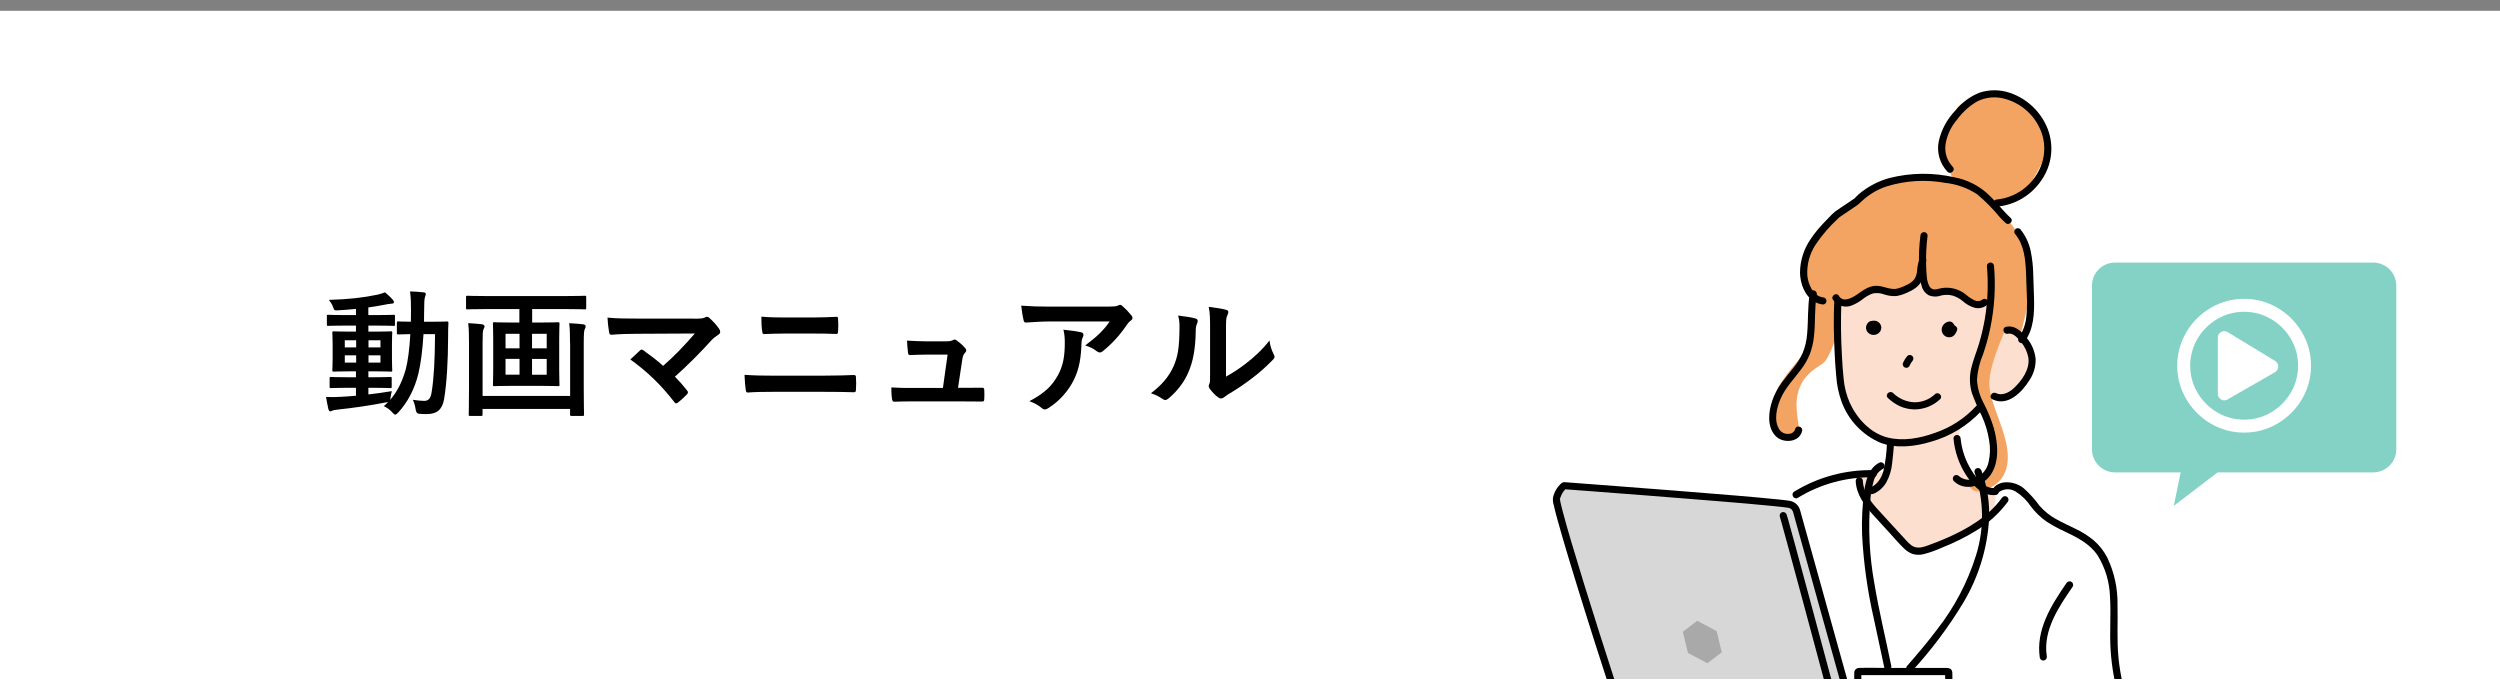 <?xml version="1.0" encoding="UTF-8"?><svg id="_イヤー_1" xmlns="http://www.w3.org/2000/svg" xmlns:xlink="http://www.w3.org/1999/xlink" viewBox="0 0 600 164.25"><rect x="0" y="0" width="600" height="164.25" fill="#808080" stroke="none"/><defs><style>.cls-1{fill:none;}.cls-2{clip-path:url(#clippath);}.cls-3{fill:#f4a462;}.cls-4{fill:#fff;}.cls-5{fill:#fddfd0;}.cls-6{fill:#83d2c5;}.cls-7{fill:#a9a9a9;}.cls-8{fill:#d7d7d7;}.cls-9{clip-path:url(#clippath-1);}</style><clipPath id="clippath"><rect class="cls-1" x="-.01" y="1.29" width="600.03" height="161.67"/></clipPath><clipPath id="clippath-1"><rect class="cls-1" x="372.7" y="21.64" width="213.7" height="197.85"/></clipPath></defs><rect class="cls-4" y="2.59" width="600" height="161.66"/><g><g><path d="M88.44,94.66c1.78-.2,3.66-.46,5.6-.79-.13,.53-.23,1.02-.3,1.51l-.1,.59c1.71-1.98,2.9-4.35,3.75-7.38,.49-1.88,.89-4.78,1.09-8.4-1.94,.03-2.67,.07-2.83,.07-.36,0-.4-.03-.4-.36v-2.4c0-.33,.03-.36,.4-.36,.16,0,.92,.07,2.96,.07,0-.86,.03-1.71,.03-2.63,0-2.04-.03-3.06-.23-4.64,1.19,.03,2.14,.1,3.29,.23,.33,.03,.49,.17,.49,.36,0,.26-.1,.49-.2,.79-.13,.33-.2,1.35-.2,3.36,0,.89,0,1.71-.03,2.54h1.88c2.54,0,3.39-.07,3.59-.07,.33,0,.39,.07,.39,.4-.07,1.12-.07,2.07-.07,3.13-.03,6.32-.33,11.2-.96,15.08-.43,2.47-1.65,3.62-4.18,3.62-.69,0-1.25-.03-1.81-.07q-.76-.07-.86-1.15c-.13-.82-.33-1.55-.66-2.21,1.09,.16,1.88,.26,2.73,.26,.99,0,1.55-.53,1.78-2.08,.53-3.19,.79-7.64,.82-13.93h-2.77c-.23,3.85-.66,7.08-1.22,9.45-.92,3.75-2.6,6.95-4.87,9.38-.33,.33-.53,.49-.69,.49s-.33-.16-.63-.46c-.66-.76-1.38-1.25-2.11-1.58,.36-.33,.72-.66,1.05-1.02-.17,.07-.36,.1-.63,.13-3.49,.69-7.77,1.32-11.49,1.71-.49,.07-1.05,.13-1.22,.23-.2,.1-.36,.2-.56,.2s-.36-.2-.46-.56c-.2-.86-.39-1.91-.56-2.9,1.32,.07,2.24,.03,3.46-.03,1.15-.07,2.4-.13,3.72-.26v-1.91h-1.94c-2.86,0-3.82,.07-4.02,.07-.33,0-.36-.03-.36-.33v-1.98c0-.33,.03-.36,.36-.36,.2,0,1.15,.07,4.02,.07h1.94v-1.42h-1.32c-2.8,0-3.75,.07-3.95,.07-.36,0-.4-.03-.4-.36,0-.23,.07-.99,.07-2.73v-3.52c0-1.78-.07-2.54-.07-2.7,0-.33,.03-.36,.4-.36,.2,0,1.15,.07,3.95,.07h1.32v-1.45h-2.44c-2.96,0-3.98,.07-4.18,.07-.33,0-.36-.03-.36-.36v-1.94c0-.33,.03-.36,.36-.36,.2,0,1.22,.07,4.18,.07h2.44v-1.48c-1.42,.13-2.83,.26-4.25,.33-.92,.07-.96,.03-1.22-.72-.26-.72-.62-1.25-1.02-1.78,4.68-.13,8.23-.53,11.66-1.25,.72-.17,1.32-.36,1.81-.56,.76,.63,1.42,1.25,1.88,1.81,.2,.23,.26,.36,.26,.59,0,.2-.26,.33-.69,.33-.4,0-.96,.13-1.48,.23-1.32,.26-2.63,.49-3.98,.66v1.84h1.91c2.93,0,3.95-.07,4.15-.07,.3,0,.33,.03,.33,.36v1.94c0,.33,.03,.36-.26,.36-.2,0-1.28-.07-4.21-.07h-1.91v1.45h1.42c2.77,0,3.72-.07,3.95-.07,.33,0,.36,.03,.36,.36,0,.17-.07,.92-.07,2.7v3.52c0,1.75,.07,2.54,.07,2.73,0,.33-.03,.36-.36,.36-.23,0-1.18-.07-3.95-.07h-1.42v1.42h1.22c2.83,0,3.82-.07,4.02-.07,.33,0,.36,.03,.36,.36v1.98c0,.3-.03,.33-.36,.33-.2,0-1.19-.07-4.02-.07h-1.22v1.58Zm-2.96-11.29v-1.71h-2.73v1.71h2.73Zm0,3.66v-1.75h-2.73v1.75h2.73Zm2.96-5.37v1.71h2.87v-1.71h-2.87Zm2.87,3.62h-2.87v1.75h2.87v-1.75Z"/><path d="M116.39,74.18c-2.96,0-3.98,.07-4.18,.07-.33,0-.36-.03-.36-.33v-2.54c0-.36,.03-.4,.36-.4,.2,0,1.22,.07,4.18,.07h19.76c3,0,3.98-.07,4.18-.07,.33,0,.36,.03,.36,.4v2.54c0,.3-.03,.33-.36,.33-.2,0-1.19-.07-4.18-.07h-8.43v3.23h2.01c2.96,0,3.95-.07,4.15-.07,.36,0,.4,.03,.4,.39,0,.2-.07,1.22-.07,3.56v7.47c0,2.3,.07,3.36,.07,3.56,0,.33-.03,.36-.4,.36-.2,0-1.18-.07-4.15-.07h-6.92c-2.93,0-3.92,.07-4.15,.07-.33,0-.36-.03-.36-.36,0-.2,.07-1.25,.07-3.56v-7.47c0-2.34-.07-3.36-.07-3.56,0-.36,.03-.39,.36-.39,.23,0,1.22,.07,4.15,.07h1.84v-3.23h-8.26Zm20.42,8.2c0-1.58-.03-3.52-.2-4.81,1.25,.07,2.27,.13,3.33,.26,.39,.07,.62,.2,.62,.49,0,.23-.07,.43-.2,.63-.2,.3-.26,1.28-.26,3.46v10.5c0,4.18,.07,6.35,.07,6.55,0,.33-.03,.36-.36,.36h-2.63c-.33,0-.36-.03-.36-.36v-1.32h-21.01v1.32c0,.33-.03,.36-.36,.36h-2.6c-.33,0-.36-.03-.36-.36,0-.23,.07-2.34,.07-6.49v-10.77c0-1.68-.03-3.52-.2-4.64,1.28,.07,2.24,.13,3.29,.26,.4,.07,.63,.23,.63,.49,0,.3-.13,.49-.23,.69-.2,.33-.23,1.42-.23,3.42v12.61h21.01v-12.68Zm-12.12,1.22v-3.49h-3.36v3.49h3.36Zm0,6.32v-3.79h-3.36v3.79h3.36Zm3-9.81v3.49h3.52v-3.49h-3.52Zm3.52,6.03h-3.52v3.79h3.52v-3.79Z"/><path d="M166.47,76.49c1.91,0,2.31-.1,2.73-.3,.16-.1,.33-.17,.46-.17,.2,0,.4,.1,.56,.26,.89,.79,1.65,1.61,2.37,2.63,.16,.26,.26,.49,.26,.72,0,.26-.13,.49-.43,.69-.69,.49-1.15,.79-1.58,1.25-2.83,3.13-5.89,6.19-8.86,8.83,1.05,1.05,1.94,2.07,2.9,3.29,.16,.2,.23,.33,.23,.49s-.1,.33-.3,.53c-.66,.66-1.38,1.35-2.14,1.94-.17,.1-.3,.16-.43,.16s-.26-.1-.39-.3c-3.19-4.12-6.52-7.34-10.57-10.24,.66-.62,1.78-1.68,2.37-2.21,.13-.1,.26-.17,.36-.17,.13,0,.26,.1,.46,.23,1.71,1.25,3.29,2.4,4.68,3.69,2.77-2.4,5.17-4.94,7.61-7.77l-13.86,.07c-1.91,0-4.35,.07-6.12,.23-.43,0-.53-.2-.59-.59-.2-1.15-.33-2.3-.39-3.52,2.24,.23,4.91,.23,7.18,.23h13.5Z"/><path d="M185.4,94.04c-2.14,0-4.31,.03-5.93,.17-.33,0-.43-.2-.49-.63-.13-.76-.2-1.88-.3-3.62,2.37,.17,4.74,.2,6.82,.2h11.99c3.65,0,5.89-.1,7.41-.16,.43,0,.53,.16,.53,.59,.07,.92,.07,1.94,0,2.86,0,.49-.07,.69-.49,.69-1.58-.07-4.97-.1-7.21-.1h-12.32Zm3.03-13.99c-2.07,0-3.52,.07-5.04,.13-.33,0-.43-.2-.46-.69-.17-1.02-.2-2.14-.2-3.49,2.07,.17,3.62,.2,5.6,.2h6.52c2.54,0,4.51-.1,5.93-.17,.26,0,.36,.17,.36,.56,.07,.96,.07,1.98,0,2.93-.03,.46-.1,.63-.43,.63-1.55-.07-3.66-.1-5.76-.1h-6.52Z"/><path d="M231.49,93.08c1.32,0,2.77-.03,4.02-.03,.56-.03,.69,.07,.72,.59,.03,.62,.03,1.45,0,2.07-.03,.62-.13,.66-.63,.66-1.48,0-3.06-.03-4.58-.03h-12.12c-1.35,0-2.63,0-4.25,.07-.36,0-.49-.17-.56-.66-.13-.69-.17-1.75-.17-2.77,1.88,.13,3.1,.13,4.74,.13h7.64l1.12-8h-5.3c-1.28,0-2.77,.07-3.62,.1-.4,.03-.53-.07-.59-.63-.1-.69-.16-1.75-.23-2.83,2.21,.1,3.19,.17,4.58,.17h4.54c1.19,0,1.48-.1,1.94-.3,.13-.1,.26-.13,.36-.13,.16,0,.33,.1,.49,.2,.59,.43,1.48,1.15,2.01,1.81,.2,.2,.3,.4,.3,.59s-.1,.4-.3,.59c-.43,.46-.53,.82-.66,1.65l-1.02,6.75h1.55Z"/><path d="M252.1,77.15c-1.88,0-3.88,.13-5.83,.26-.39,.03-.53-.2-.59-.49-.26-.92-.46-2.57-.59-3.56,2.24,.16,4.05,.23,6.68,.23h14.13c1.38,0,1.94-.07,2.27-.2,.17-.07,.46-.23,.63-.23,.26,0,.53,.2,.76,.46,.72,.63,1.35,1.32,1.98,2.08,.17,.2,.26,.39,.26,.59,0,.26-.16,.49-.46,.69-.36,.26-.62,.59-.89,.96-1.55,2.34-3.59,4.61-5.8,6.35-.2,.2-.43,.3-.69,.3s-.56-.13-.79-.33c-.82-.66-1.65-1.02-2.73-1.35,2.63-1.98,4.25-3.39,5.89-5.76h-14.23Zm1.84,12.84c1.25-2.34,1.61-4.58,1.61-7.77,0-1.22-.07-1.98-.33-3.09,1.61,.16,3.33,.39,4.25,.62,.43,.1,.56,.33,.56,.63,0,.2-.07,.39-.17,.59-.23,.46-.26,.79-.3,1.35-.1,3.19-.43,6.12-1.94,9.06-1.28,2.47-3.26,4.81-5.99,6.55-.3,.2-.59,.33-.92,.33-.23,0-.46-.1-.66-.3-.79-.69-1.75-1.22-3-1.68,3.59-1.88,5.47-3.66,6.88-6.29Z"/><path d="M286.93,76.45c.56,.17,.63,.56,.43,1.02-.36,.72-.39,1.45-.39,2.24-.07,4.12-.69,7.25-1.78,9.68-.86,2.01-2.3,4.15-4.68,6.19-.33,.26-.59,.43-.86,.43-.2,0-.39-.1-.62-.26-.82-.56-1.61-.96-2.8-1.38,2.57-1.94,4.31-3.95,5.47-6.55,.92-2.24,1.35-4.05,1.38-9.32,0-1.25-.07-1.78-.33-2.77,1.88,.23,3.39,.46,4.18,.72Zm7.31,13.93c1.61-.86,3.13-1.88,4.68-3.06,1.98-1.52,3.92-3.26,5.76-5.6,.13,1.15,.46,2.24,1.02,3.33,.1,.23,.2,.4,.2,.56,0,.23-.13,.46-.49,.82-1.65,1.68-3.16,3.03-4.87,4.31-1.71,1.32-3.56,2.6-5.86,3.95-.59,.4-.66,.46-.96,.69-.2,.16-.43,.26-.66,.26-.2,0-.43-.1-.69-.26-.72-.49-1.48-1.35-1.98-2.01-.2-.3-.3-.49-.3-.69,0-.17,.03-.3,.13-.49,.23-.43,.2-.82,.2-2.5v-10.31c0-2.86,0-4.21-.33-5.73,1.32,.17,3.13,.4,4.12,.69,.43,.1,.59,.3,.59,.56,0,.2-.1,.49-.26,.82-.3,.63-.3,1.29-.3,3.66v11Z"/></g><g class="cls-2"><g class="cls-9"><path id="_ス_6717" class="cls-5" d="M440.34,72.22s4.3,.26,5.29-.49c1.71-1.11,3.67-1.77,5.7-1.91,1.6,.13,4.42,0,4.42,0,0,0,5.23-3.97,5.56-3.69,.34,.28,1.46,4.36,3.38,4.12,1.92-.25,11.6,1.02,11.6,1.02l7.97,1.43,.62,7.73s3.72,3.17,2.73,5.18c-.99,2.01-1.47,5.96-2.89,7.31-1.41,1.35-2.38,2.33-3.56,2.44-1.08,.06-2.17,.06-3.25,0,0,0-5.83,5.37-6.65,5.92s-1.55,4.7-1.36,5.62c.2,.93,4.17,10.77,5.79,10.88s3.18-.44,3.18,.21,.38,4.25,.38,4.25c0,0-4.87,5.53-6.96,5.98-2.1,.45-12.45,4.06-12.45,4.06,0,0-10.55-8.52-10.23-9.02s-3.27-6.65-3.27-6.65l.44-2.89,5.8-.48,1.11-6.83s-7.77-3.2-9.52-7.21c-1.75-4.01-2.87-11.5-2.92-12.43s-.94-14.52-.94-14.52"/><path id="_ス_6718" class="cls-3" d="M431.91,103.79l-2.96,.48-1.08-.22c-.8-.87-1.52-1.82-2.17-2.81,.08-2.4,.3-4.78,.65-7.16,.43-2.28,6.07-8.67,7.81-10.52,1.73-1.84,.76-12.36,.76-12.36,0,0-.76-1.52-1.73-3.04s0-5.96,.33-7.81c.33-1.84,6.5-7.7,7.59-8.78s9.76-7.48,13.77-8.57c4.01-1.08,13.88,.22,13.88,.22,0,0-2.71-6.62-2.93-9-.22-2.38,2.6-5.96,3.79-8.13,1.19-2.17,7.7-3.47,9.11-3.59,1.41-.11,6.83,2.82,8.67,4.01,1.84,1.19,3.8,7.7,4.01,9.22,.22,1.52-4.01,7.7-4.45,9.43-.43,1.73-7.37,4.01-8.35,4.23-.98,.22,2.6,2.06,2.71,2.39s3.36,4.77,4.45,6.07c1.08,1.3,1.3,10.41,1.41,11.93,.11,1.52-2.28,10.63-2.28,10.63l-3.47-1.52s-3.9,8.13-4.01,13.01c-.11,4.88,4.66,12.03,4.45,18.21s-4.99,7.37-6.83,7.81c-1.84,.43-3.58-2.6-3.58-2.6,.8-.06,1.6-.17,2.39-.33,.98-.22,2.39-1.52,3.69-3.25,1.3-1.73-.11-5.85-.33-9.43-.21-3.58-2.82-6.39-3.58-10.3-.76-3.91,.98-6.39,1.52-9.32,.54-2.93,2.17-9.11,2.17-9.87s-1.84-.22-2.71-.11c-1-.11-1.96-.44-2.82-.98-.76-.33-3.25-1.3-3.79-1.52-1.41-.12-2.83-.08-4.23,.11-.98,.11-2.93-3.14-2.93-3.14,0,0-1.63,1.19-2.06,1.52-1.53,.64-3.13,1.08-4.77,1.3-.87,0-2.93-.22-4.55-.33-1.63-.11-.87,.54-2.82,1.3-1.51,.51-3.07,.84-4.66,.98,0,0-1.04,7.49-1.04,7.84s-1.75,6.08-3.39,7.37c-1.64,1.29-7.04,3.52-6.32,11.47,.18,2.04,.7,5.15,.7,5.15"/><path id="_ス_6721" class="cls-4" d="M428.13,121.2c0-.3,6.33-4.95,8.9-5.34,2.57-.4,9.3-1.68,9.3-1.68,0,0,.4,4.16,1.58,5.54,1.19,1.38,5.74,7.12,6.13,7.42,.4,.3,4.85,5.05,6.23,4.85,1.39-.2,7.42-1.58,8.51-2.67,1.09-1.09,9.6-4.85,9.7-6.04,.1-1.19,.59-5.14,.79-5.84s.99-1.58,2.77-1.09c1.73,.62,3.29,1.64,4.55,2.97,.69,.79,3.76,5.14,5.05,5.64,1.29,.49,9.79,4.75,10.98,6.04,1.53,1.88,2.76,3.98,3.66,6.23,.69,1.88,.79,7.42,.89,9.8,.1,2.38,.2,12.96,.79,14.64,.59,1.68,2.37,8.31,2.67,9.3s1.68,7.02,1.88,7.62-.3,2.57-.79,2.77c-.49,.2-2.67,.79-3.36,1.09-.69,.3-6.04,4.45-7.52,5.24-2.03,1.05-4.19,1.82-6.43,2.28-1.68,.2-7.82,1.88-7.82,1.88l-1.82,5.97-27.06-3.79-4.17-3.43-3.92-9.41-2.16-1.76-5.09-16.84-11.02-39.76-1.34-1.94-1.89,.31Z"/><path id="_ス_6722" class="cls-8" d="M410.68,188l-16.7-2.21-4.22-12.48-16.15-52.86,1.65-3.85,50.66,4.22s4.22,0,4.96,1.1c.73,1.1,13.4,47.54,13.4,47.54l2.2,10.46s1.29,4.4,.73,4.96-5.32,4.22-5.87,4.04-8.07-3.12-9.18-3.67-13.58-9.73-13.58-9.73c0,0-1.29-.18-1.84,.55-.37,.65-.56,1.39-.57,2.14l-4.29,.27,.28,2.54,1.1,3.3-1.29,1.1-1.29,2.57Z"/><path id="_ス_6723" class="cls-7" d="M405.12,156.71l4.66,2.47,3.44-2.63-1.23-5.09-4.67-2.47-3.44,2.63,1.23,5.09Z"/><path id="_ス_6724" d="M481.9,80.1c1.27-.29,2.4,1.08,3.1,1.95,.93,1.08,1.55,2.39,1.81,3.79,.41,2.82-1.64,5.64-3.62,7.43-1.08,.97-2.72,1.79-4.15,1.08-.99-.49-1.86,.99-.87,1.48,3.68,1.83,7.12-1.72,8.9-4.59,1.02-1.51,1.54-3.3,1.48-5.12-.19-1.79-.89-3.48-2.02-4.88-1.21-1.58-2.91-3.3-5.09-2.8-1.08,.25-.62,1.91,.46,1.66"/><path id="_ス_6725" d="M495.95,139.94c-3.64,5.31-7.41,11.21-6.39,17.96,.13,.46,.6,.72,1.06,.6,.45-.14,.71-.6,.6-1.06-.93-6.19,2.9-11.8,6.22-16.63,.24-.41,.1-.94-.31-1.18-.41-.23-.93-.09-1.18,.31"/><path id="_ス_6726" d="M440.22,72.43c-.2,3.94-.11,7.9,.07,11.83,.09,2.02,.21,4.04,.41,6.06,.14,2.05,.56,4.07,1.25,6.01,1.6,4.44,4.97,8.03,9.3,9.91,3.87,1.48,8.35,.94,12.22-.24,4.58-1.29,8.72-3.81,11.97-7.29,.72-.83-.49-2.05-1.21-1.21-2.68,2.91-6.05,5.09-9.79,6.37-3.6,1.31-7.68,2.09-11.46,1.12-4.12-1.05-7.34-4.59-9.05-8.35-.79-1.83-1.29-3.78-1.46-5.77-.2-1.84-.32-3.68-.41-5.53-.25-4.3-.29-8.6-.12-12.9,.05-1.1-1.66-1.1-1.72,0"/><path id="_ス_6727" d="M476.86,63.87c.36,4.16,.21,8.36-.47,12.48-.35,2.07-.82,4.11-1.42,6.12-.6,2.01-1.43,3.95-1.89,5.99-.47,1.98-.39,4.06,.22,6,.67,1.83,1.45,3.62,2.33,5.36,.85,1.86,1.44,3.83,1.76,5.85,.31,1.73,.27,3.51-.13,5.23-.36,1.69-1.49,3.12-3.05,3.86-1.34,.66-2.95,.46-4.09-.52-.34-.33-.89-.32-1.21,.03-.32,.33-.32,.85,0,1.19,2.56,2.54,6.82,1.31,8.75-1.36,2.31-3.2,1.84-7.78,.86-11.37-.63-2.04-1.43-4.01-2.41-5.91-.94-1.71-1.49-3.61-1.64-5.56,.13-2.15,.62-4.26,1.47-6.24,.72-2.09,1.31-4.23,1.75-6.39,1-4.86,1.3-9.83,.88-14.77-.01-.47-.39-.85-.86-.86-.47,0-.86,.39-.86,.86"/><path id="_ス_6728" d="M460.9,56.55c-.29,2.28-.4,4.59-.35,6.89-.1,1.91,.17,3.83,.78,5.64,.29,.74,.82,1.35,1.51,1.76,.97,.41,2.05,.44,3.04,.08,.91-.22,1.86-.21,2.77,.03,.89,.28,1.71,.73,2.42,1.32,.82,.75,1.81,1.3,2.87,1.6,1.05,.26,2.16,0,2.98-.71,.82-.74-.4-1.96-1.21-1.21-.54,.37-1.23,.42-1.82,.13-.73-.35-1.41-.8-2.02-1.34-1.44-1.18-3.26-1.78-5.12-1.68-.47,.04-.94,.11-1.4,.22-.44,.16-.91,.21-1.38,.16-.49-.16-.88-.53-1.05-1.02-.26-.59-.42-1.22-.48-1.86-.1-.98-.15-1.96-.17-2.94-.06-2.36,.05-4.72,.35-7.06,0-.47-.38-.86-.86-.86-.47,.01-.85,.39-.86,.86"/><path id="_ス_6729" d="M460.74,62.05c-.35,.86-.56,1.77-.62,2.7-.02,.78-.24,1.54-.64,2.22-.44,.56-1.01,1.01-1.66,1.31-.72,.38-1.47,.69-2.24,.93-1.76,.53-3.43-.59-5.19-.62-1.92-.03-3.4,1.2-4.9,2.22-1.07,.72-3.25,1.83-4.13,.22-.53-.97-2.02-.1-1.48,.87,1.01,1.53,2.98,2.1,4.65,1.37,.9-.38,1.75-.87,2.52-1.47,.73-.59,1.55-1.06,2.43-1.37,.91-.18,1.85-.1,2.71,.23,.95,.32,1.95,.46,2.96,.39,1.02-.18,2-.52,2.92-.99,.79-.33,1.52-.79,2.16-1.36,.76-.71,1.26-1.64,1.43-2.67,.06-1.05,.24-2.1,.55-3.11,.23-.41,.09-.93-.31-1.18-.41-.24-.93-.1-1.18,.31"/><path id="_ス_6730" d="M434.37,70.33c-.57,3.22-.36,6.48-.65,9.72-.11,1.57-.46,3.12-1.04,4.58-.59,1.32-1.36,2.56-2.28,3.68-.94,1.2-1.93,2.35-2.82,3.58-.95,1.3-1.71,2.74-2.24,4.27-.9,2.66-1.32,6.22,.78,8.46,1.75,1.87,5.74,1.63,6.39-1.19,.25-1.08-1.41-1.53-1.66-.46-.2,.69-.85,1.16-1.57,1.15-.88,.1-1.75-.31-2.23-1.06-1.43-2.12-.62-5.32,.33-7.46,1.16-2.61,3.17-4.65,4.86-6.92,.85-1.11,1.55-2.32,2.09-3.61,.53-1.39,.88-2.85,1.02-4.33,.39-3.31,.08-6.68,.67-9.98,.11-.46-.16-.92-.6-1.05-.46-.12-.93,.15-1.06,.6"/><path id="_ス_6731" d="M482.56,52.31c-2.02-1.87-3.65-4.12-5.7-5.96-2.21-1.94-4.9-3.25-7.78-3.79-5.15-1.19-10.5-1.13-15.62,.17-2.42,.66-4.7,1.8-6.68,3.33-.49,.38-.95,.79-1.39,1.23-.06,.06-.28,.31-.24,.27s.04-.02,.02,0c-.05,.04-.1,.07-.16,.11l-1.52,1.03c-1.01,.68-2.04,1.34-3.03,2.05-.55,.45-1.06,.94-1.53,1.47-.52,.52-1.04,1.05-1.54,1.6-1.02,1.09-1.95,2.26-2.79,3.49-1.66,2.38-2.57,5.2-2.6,8.1,.05,2.67,1.12,5.66,3.56,7.05,.6,.33,1.26,.54,1.94,.62,.47,0,.86-.39,.86-.86-.01-.47-.39-.85-.86-.86-2.34-.29-3.55-3.17-3.74-5.21-.16-2.66,.55-5.3,2.03-7.51,1.54-2.28,3.34-4.36,5.37-6.21,.03-.03,.28-.3,.17-.2,0,0,.02-.01,.03-.02,.04-.04,.1-.07,.14-.1l.61-.41,1.84-1.25,1.66-1.12c.47-.35,.92-.73,1.33-1.15,1.66-1.53,3.63-2.7,5.77-3.42,4.56-1.43,9.4-1.73,14.1-.88,2.75,.29,5.39,1.23,7.7,2.74,1.99,1.67,3.82,3.52,5.46,5.53,.44,.47,.9,.93,1.37,1.36,.81,.75,2.03-.46,1.21-1.21"/><path id="_ス_6732" d="M483.67,56.23c2.09,2.5,2.43,5.96,2.57,9.08,.09,1.89,.14,3.79,.2,5.68,.09,1.68,.05,3.36-.12,5.02-.17,1.82-.81,3.57-1.85,5.07-.24,.41-.1,.93,.31,1.17,.41,.23,.93,.09,1.17-.31,2.15-2.95,2.31-6.77,2.22-10.29-.05-2.02-.12-4.04-.2-6.05-.04-1.77-.24-3.53-.59-5.27-.39-1.95-1.25-3.77-2.5-5.32-.34-.33-.88-.33-1.21,0-.33,.34-.33,.88,0,1.21"/><path id="_ス_6733" d="M468.65,40c-1.36-1.41-1.99-3.35-1.73-5.29,.34-2.21,1.29-4.28,2.75-5.97,1.29-1.78,2.94-3.28,4.83-4.39,1.99-1,4.27-1.25,6.42-.7,3.71,.93,6.81,3.44,8.49,6.87,1.69,3.36,1.61,7.34-.2,10.64-1.99,3.77-5.73,6.29-9.97,6.72-.47,.01-.85,.39-.86,.86,0,.47,.39,.85,.86,.86,4.4-.39,8.37-2.78,10.79-6.47,2.45-3.59,2.98-8.16,1.41-12.21-1.6-4.06-4.9-7.22-9.03-8.62-2.37-.82-4.94-.84-7.33-.06-2.27,.92-4.27,2.4-5.81,4.31-1.99,2.06-3.37,4.63-3.98,7.42-.52,2.62,.28,5.34,2.13,7.27,.8,.76,2.02-.45,1.21-1.21"/><path id="_ス_6734" d="M452.87,106.39c-.07,2.23-.35,4.44-.84,6.62-.23,.88-.63,1.71-1.17,2.44-.26,.34-.55,.64-.88,.91-.15,.12-.32,.23-.48,.33-.1,.05-.2,.1-.29,.16-.15,.11-.2-.01,.04,.06l.38,.22-.06-.06,.22,.38v-.05l-.1,.66,.03-.04-.31,.31-.28,.08-.61-.25,.02,.02-.22-.84v.04c-.12,.46,.16,.92,.62,1.04,.44,.1,.88-.15,1.02-.58v-.05c.1-.3,0-.62-.21-.84-.39-.37-1.01-.36-1.39,.04-.22,.23-.31,.55-.25,.86,.22,.9,1.18,.85,1.83,.54,1.21-.61,2.2-1.57,2.85-2.76,.71-1.33,1.16-2.79,1.31-4.3,.22-1.64,.34-3.3,.48-4.95,0-.47-.39-.86-.86-.86-.47,0-.85,.39-.86,.86"/><path id="_ス_6735" d="M468.84,105.25c.29,3.13,1.32,6.14,3.02,8.77,1.6,2.46,4.02,5.24,7.26,4.76,.45-.13,.71-.6,.59-1.05-.14-.45-.6-.71-1.06-.6-1.19,.04-2.33-.44-3.14-1.31-.94-.9-1.76-1.93-2.42-3.06-1.41-2.28-2.28-4.85-2.54-7.52-.01-.47-.39-.85-.86-.86-.47,0-.86,.38-.86,.86"/><path id="_ス_6736" d="M431.48,119.48c5.45-3.34,11.75-5.05,18.15-4.92,.47-.02,.84-.42,.83-.89-.02-.45-.38-.81-.83-.83-6.7-.14-13.3,1.65-19.02,5.15-.94,.58-.08,2.06,.87,1.48"/><path id="_ス_6737" d="M445.37,115.37c.09,3.25,2.12,5.91,4.2,8.23,1.22,1.36,2.47,2.7,3.71,4.05,1.21,1.32,2.38,2.73,3.68,3.97,.58,.58,1.28,1.03,2.04,1.32,.84,.25,1.73,.28,2.58,.08,1.55-.39,3.06-.93,4.52-1.6,2.87-1.12,5.64-2.5,8.27-4.12,2.93-1.81,5.5-4.17,7.56-6.94,.24-.41,.1-.93-.31-1.17-.41-.23-.93-.09-1.17,.31-3.33,4.6-8.4,7.53-13.52,9.74-1.31,.57-2.65,1.09-3.99,1.58-1.37,.51-2.83,1.01-4.15,.1-.57-.43-1.08-.93-1.54-1.48l-1.83-2-3.6-3.92c-2.09-2.27-4.63-4.85-4.73-8.14-.02-.47-.42-.84-.89-.83-.45,.02-.81,.38-.83,.83"/><path id="_ス_6738" d="M479.88,118.01c1.19-.78,2.73-.78,3.92-.01,1.44,.92,2.67,2.13,3.61,3.55,1.05,1.39,2.31,2.6,3.73,3.61,1.4,.91,2.88,1.71,4.4,2.4,2.99,1.43,5.99,2.91,7.89,5.74,1.85,3,2.88,6.44,2.97,9.97,.27,4.19-.12,8.4,.14,12.59,.25,4.11,.97,8.18,2.15,12.12,.57,1.92,1.29,3.77,1.99,5.64,.76,1.77,1.17,3.66,1.21,5.58,.01,.37-.04,.74-.15,1.09-.12,.28-.39,.47-.69,.5-.77,.18-1.57,.14-2.34,.38-1.47,.53-2.82,1.38-3.93,2.47-1.09,1.08-2.24,2.08-3.46,3.01-1.37,.88-2.88,1.52-4.46,1.89-3.24,.83-6.63,1.06-9.73,2.37-.75,.31-1.48,.7-2.16,1.15-.92,.61-.06,2.1,.87,1.48,2.88-1.92,6.4-2.27,9.71-2.94,1.71-.31,3.38-.82,4.97-1.52,1.5-.75,2.88-1.73,4.07-2.92,1.08-1.13,2.31-2.12,3.65-2.94,.63-.34,1.32-.55,2.03-.61,.92,.03,1.82-.27,2.54-.84,.6-.75,.89-1.69,.81-2.64,0-1.03-.11-2.05-.36-3.04-.56-1.97-1.23-3.91-2-5.8-1.42-3.94-2.36-8.04-2.8-12.21-.45-4.34-.14-8.67-.25-13.02,.05-3.87-.78-7.7-2.44-11.2-.82-1.6-1.94-3.03-3.3-4.2-1.35-1.1-2.83-2.03-4.4-2.77-1.55-.77-3.13-1.47-4.63-2.32-1.51-.83-2.85-1.92-3.98-3.22-1.1-1.52-2.37-2.92-3.77-4.17-1.36-1.09-3.09-1.59-4.82-1.39-.81,.13-1.57,.48-2.18,1.02-.33,.34-.33,.88,0,1.21,.34,.33,.88,.33,1.21,0"/><path id="_ス_6739" d="M448.84,78.54s-.02,.05-.04,.07l.13-.17s-.04,.05-.07,.07l.17-.13s-.05,.03-.08,.04l.21-.09s-.06,.02-.09,.02l.22-.03s-.09,0-.14,0l.22,.03c-.05,0-.1-.02-.15-.04l.21,.09c-.05-.02-.1-.05-.14-.09l.17,.13s-.06-.05-.08-.09l.13,.17s-.04-.06-.05-.09l.09,.21s-.03-.09-.04-.14l.03,.22s0-.09,0-.14l-.03,.22c.01-.06,.03-.12,.05-.18l-.09,.21c.03-.07,.07-.13,.11-.19l-.13,.17c.06-.07,.12-.13,.19-.19l-.17,.13c.07-.05,.14-.1,.22-.13l-.21,.09c.1-.04,.2-.07,.3-.08l-.22,.03c.1-.01,.21-.01,.31,0l-.22-.03c.08,.01,.16,.04,.24,.07l-.21-.07c.07,.03,.14,.07,.2,.11l-.17-.13c.06,.05,.11,.1,.16,.16l-.14-.17c.04,.06,.08,.13,.11,.19l-.08-.21c.03,.07,.05,.14,.06,.21l-.03-.22c0,.06,0,.13,0,.19l.03-.22c-.01,.06-.03,.11-.05,.17l.09-.21c-.03,.06-.06,.12-.1,.18l.13-.17c-.06,.07-.12,.14-.19,.19l.17-.13c-.07,.05-.14,.1-.22,.13l.21-.09c-.1,.04-.2,.07-.3,.08l.22-.03c-.09,.01-.19,.01-.28,0l.22,.03c-.09-.01-.18-.04-.27-.07l.21,.09c-.08-.03-.15-.08-.22-.13l.17,.13c-.05-.04-.1-.09-.14-.14l.13,.17c-.04-.06-.08-.11-.1-.18l.09,.21c-.03-.07-.05-.15-.06-.22l.03,.22c-.01-.08-.01-.17,0-.25l-.03,.22c.01-.08,.04-.17,.07-.24l-.08,.21c.03-.06,.07-.12,.11-.18l-.13,.17c.04-.05,.08-.1,.13-.14l-.17,.13s.09-.06,.14-.08l-.21,.09h.02c.11-.03,.21-.09,.29-.16,.09-.06,.17-.14,.22-.24,.11-.2,.15-.44,.09-.66-.06-.21-.2-.4-.39-.51-.2-.12-.44-.15-.66-.09-.25,.09-.48,.23-.66,.43-.18,.2-.31,.43-.38,.69-.13,.45-.07,.94,.15,1.35,.56,.87,1.71,1.13,2.59,.59,.53-.31,.85-.87,.86-1.47-.02-.59-.34-1.13-.84-1.43-.27-.16-.58-.24-.89-.25-.16,0-.31,.01-.46,.04-.09,.02-.18,.04-.27,.08-.28,.1-.53,.26-.74,.47-.2,.21-.35,.46-.43,.74-.1,.36-.05,.74,.13,1.06,.18,.28,.45,.5,.76,.6,.25,.09,.53,.1,.78,.03,.19-.05,.37-.15,.51-.28,.1-.08,.18-.19,.24-.31,.11-.2,.14-.44,.09-.66-.13-.46-.6-.73-1.06-.6h0c-.22,.06-.4,.2-.51,.39"/><path id="_ス_6740" d="M468.06,78.77c-.02,.06-.05,.13-.08,.19l.09-.21c-.08,.19-.18,.37-.3,.54l.13-.17c-.06,.07-.12,.14-.2,.2l.17-.13c-.07,.05-.14,.09-.22,.13l.21-.09c-.06,.02-.12,.04-.18,.05l.22-.03c-.07,0-.14,0-.21,0l.22,.03c-.09-.01-.17-.03-.25-.07l.21,.09c-.08-.04-.15-.08-.22-.13l.17,.13c-.07-.06-.13-.12-.19-.19l.13,.17c-.05-.06-.09-.13-.12-.2l.09,.21c-.03-.07-.05-.15-.06-.22l.03,.22c-.01-.08-.01-.17,0-.26l-.03,.22c.01-.09,.04-.19,.08-.27l-.08,.21c.04-.1,.1-.19,.16-.27l-.13,.17c.07-.08,.14-.16,.22-.22l-.17,.13c.08-.06,.18-.12,.27-.16l-.21,.09c.07-.03,.15-.05,.22-.07l-.22,.03s.04,0,.07,0l-.22-.03s.04,0,.06,.01l-.21-.09s.05,.03,.07,.04l-.17-.13s.08,.08,.11,.13l-.13-.17c.12,.14,.22,.3,.3,.46l-.09-.21c.03,.07,.05,.15,.07,.22l-.03-.22c0,.06,0,.12,0,.18l.04-.23c0,.05-.02,.1-.04,.15l.09-.21s-.05,.09-.08,.13l.13-.17s-.05,.05-.07,.07l.17-.13s-.06,.04-.09,.05l.21-.09s-.05,.02-.07,.02c-.46,.13-.73,.6-.6,1.06h0c.13,.45,.6,.72,1.06,.6,.23-.06,.45-.19,.61-.37,.16-.18,.28-.4,.34-.64,.09-.46-.01-.94-.28-1.32-.11-.17-.23-.34-.37-.49-.22-.24-.53-.37-.86-.35-.45,.05-.87,.24-1.2,.56-.27,.26-.47,.58-.57,.95-.21,.79,.14,1.63,.85,2.04,.15,.09,.32,.16,.5,.2,.24,.05,.49,.06,.74,.01,.06,0,.12-.03,.18-.05,.13-.04,.25-.1,.37-.17,.19-.13,.36-.28,.49-.46,.22-.31,.4-.65,.53-1.02,.06-.22,.03-.46-.09-.66-.24-.41-.76-.55-1.17-.31h0l-.17,.14c-.11,.1-.18,.24-.22,.38"/><path id="_ス_6741" d="M457.73,85.46c-.39,.46-.72,.98-.96,1.53-.06,.1-.1,.21-.1,.32-.03,.11-.02,.23,.02,.34,.06,.21,.2,.4,.39,.51,.2,.12,.44,.15,.66,.09l.21-.09c.13-.07,.23-.18,.31-.31,.18-.43,.42-.84,.71-1.21l-.13,.17c.04-.05,.08-.1,.12-.15,.08-.08,.14-.17,.18-.28,.05-.1,.08-.22,.07-.33,0-.23-.09-.44-.25-.61-.16-.16-.38-.25-.61-.25-.23,0-.45,.09-.61,.25"/><path id="_ス_6742" d="M453.1,95.52c.85,.81,1.83,1.48,2.89,1.98,1.09,.48,2.26,.74,3.45,.76,2.29,.01,4.5-.86,6.17-2.44,.8-.76-.41-1.97-1.22-1.21-1.34,1.26-3.11,1.96-4.95,1.94-1.92-.09-3.75-.89-5.12-2.24-.83-.73-2.05,.48-1.21,1.21"/><path id="_ス_6747" d="M448,179.85l-1.13-4.07-2.85-10.23-3.72-13.37-3.78-13.58-3.03-10.87c-.48-1.71-.94-3.43-1.43-5.14-.27-1.2-1.22-2.13-2.43-2.38-.93-.15-1.86-.24-2.8-.34-3.5-.37-7.01-.66-10.52-.96-4.77-.4-9.54-.79-14.32-1.16-4.7-.37-9.41-.74-14.11-1.09-3.34-.25-6.68-.51-10.02-.76l-2.26-.17c-.31-.05-.63,.05-.87,.26-1.03,.91-1.73,2.12-2.02,3.47-.05,.61,.01,1.23,.2,1.81,.22,1.02,.5,2.04,.77,3.05,.9,3.32,1.89,6.62,2.88,9.92,1.32,4.38,2.67,8.75,4.04,13.11,1.47,4.69,2.96,9.37,4.48,14.04,1.36,4.21,2.74,8.41,4.15,12.6,.99,2.94,1.98,5.87,3.05,8.78,.31,.83,.62,1.66,.98,2.47,.07,.17,.15,.34,.25,.49,.28,.36,.7,.59,1.15,.64,1.85,.46,3.76,.7,5.64,.98,2.42,.36,4.85,.7,7.28,1.02,1.12,.15,2.23,.3,3.35,.44,.47,0,.86-.38,.86-.86-.01-.47-.39-.85-.86-.86-.88-.11-1.77-.23-2.65-.35l-.59-.08-.56-.08-1.4-.19c-1.04-.14-2.08-.29-3.12-.44-1.91-.27-3.82-.56-5.72-.9-.61-.11-1.21-.22-1.81-.37-.09-.02-.18-.05-.27-.07-.11-.03-.34-.16-.02,0-.16-.08,.14,.13,.11,.1-.08-.08,.11,.21,.09,.12-.06-.14-.12-.27-.2-.39-.05-.1-.09-.21-.14-.31,.16,.35-.04-.11-.09-.22-.31-.77-.6-1.56-.88-2.34-.92-2.53-1.78-5.07-2.64-7.63-1.16-3.44-2.3-6.88-3.42-10.34-1.27-3.9-2.53-7.81-3.77-11.73-1.23-3.88-2.45-7.77-3.66-11.67-1.05-3.4-2.08-6.8-3.09-10.21-.73-2.47-1.45-4.93-2.09-7.41-.19-.73-.38-1.46-.53-2.2-.02-.12-.05-.24-.07-.36,0-.05-.01-.1-.02-.15-.02-.09,.02,.28,.01,.08,0-.07,0-.13-.01-.2-.04-.19,.14,.31-.02,.15-.07-.07,.23-.77,.27-.86,.27-.74,.74-1.39,1.35-1.88l-.62,.25,6.06,.45c4.75,.36,9.49,.72,14.24,1.09,5.55,.43,11.09,.87,16.64,1.33,4.43,.36,8.86,.73,13.27,1.17,.69,.07,1.39,.14,2.08,.22,.27,.03,.55,.06,.82,.1l.33,.04c.18,.02-.25-.04-.07,0l.15,.02c.44,0,.86,.19,1.16,.51,.08,.12,.15,.24,.22,.37,.02,.04,.1,.26,.02,.04,.02,.04,.03,.09,.05,.13,0,.03,.02,.05,.02,.08,.01,.05,.03,.1,.04,.15,.62,2.24,1.25,4.47,1.87,6.71l3.71,13.34,4.39,15.76,3.81,13.67,2.05,7.38,.09,.34c.14,.45,.62,.7,1.08,.56,.43-.13,.68-.58,.58-1.02"/><path id="_ス_6748" d="M427.23,124.19c-.17-.36-.06-.15-.03-.03,.03,.12,.08,.25,.11,.37,.12,.43,.24,.85,.36,1.28,.42,1.5,.83,3.01,1.24,4.51,1.31,4.78,2.6,9.57,3.89,14.37,1.55,5.76,3.1,11.52,4.64,17.28,1.32,4.93,2.64,9.87,3.96,14.8,.64,2.4,1.21,4.83,1.93,7.21,.01,.03,.02,.07,.03,.1,.14,.45,.62,.7,1.08,.56,.43-.13,.68-.58,.58-1.02-.52-1.97-1.05-3.95-1.58-5.92-1.27-4.75-2.54-9.49-3.81-14.24-1.54-5.76-3.09-11.51-4.64-17.27-1.35-5.01-2.7-10.02-4.06-15.03-.46-1.67-.91-3.35-1.38-5.02-.22-.83-.44-1.66-.71-2.48-.04-.12-.08-.23-.13-.35-.24-.4-.76-.54-1.17-.31-.4,.25-.54,.76-.31,1.17"/><path id="_ス_6753" d="M451.02,111.05c-2.46,1.26-3.24,4.18-3.59,6.71-.47,3.49-.65,7.01-.53,10.54,.35,6.84,1.31,13.64,2.85,20.32,.81,3.88,1.69,7.75,2.49,11.64,.22,1.08,1.88,.62,1.66-.46-1.35-6.63-2.96-13.2-4.07-19.88-1.18-6.51-1.5-13.15-.96-19.75,.1-1.58,.37-3.14,.79-4.66,.31-1.26,1.11-2.33,2.23-2.98,.98-.5,.11-1.99-.87-1.48"/><path id="_ス_6754" d="M473.89,113.41c2.27,6.43,2.38,13.42,.34,19.92-2.01,6.42-5.16,12.42-9.31,17.72-2.27,3.04-4.73,5.92-7.22,8.77-.72,.83,.49,2.05,1.21,1.21,4.64-5.05,8.76-10.55,12.3-16.42,3.64-6.1,5.76-12.98,6.17-20.07,.17-3.95-.46-7.89-1.84-11.59-.14-.45-.6-.71-1.06-.6-.46,.13-.72,.6-.6,1.06"/><path id="_ス_6755" d="M467.44,174.86h-21.12c-.3,0-.12-.08,.05,.04l.31,.31c.13,.19,.03,.34,.04,.16,0-.1,0-.2,0-.29v-13.17c0-.12,0-.24,0-.36-.01-.22,.08-.05-.04,.13l-.31,.31c-.17,.11-.36,.03-.11,.04h20.98c.3,0,.12,.08-.05-.04l-.31-.31c-.13-.19-.03-.34-.04-.16,0,.1,0,.2,0,.29v13.17c0,.12,0,.24,0,.36,.01,.22-.08,.05,.04-.13l.31-.31h.02c-.46,.1-.75,.56-.64,1.02,.11,.46,.57,.75,1.04,.64,.02,0,.04,0,.06-.02,1.17-.24,.89-1.89,.89-2.76v-9.75c0-.86,.05-1.74,0-2.6-.07-1.22-1.15-1.13-2.01-1.13h-13.72c-2.2,0-4.41-.07-6.6,0-.64-.02-1.19,.48-1.21,1.12h0c-.01,.29,0,.58,0,.85v12.88c0,.62,.19,1.22,.89,1.38,.21,.03,.42,.04,.62,.03h20.92c.47-.02,.84-.42,.83-.89-.02-.45-.38-.81-.83-.83"/><path id="_ス_6757" class="cls-6" d="M569.57,63.02h-61.96c-3.06,0-5.54,2.48-5.54,5.54h0v39.27c0,3.06,2.48,5.54,5.54,5.54h15.76l-1.66,8.03,10.52-8.03h37.34c3.06,0,5.54-2.48,5.54-5.54h0v-39.27c0-3.06-2.48-5.54-5.54-5.54h0"/><path id="_ス_6759" class="cls-4" d="M554.64,87.77c.02,2.82-.73,5.6-2.17,8.02-1.41,2.43-3.43,4.44-5.86,5.86-2.43,1.44-5.2,2.19-8.02,2.17-2.82,.02-5.6-.73-8.02-2.17-2.43-1.41-4.44-3.43-5.86-5.86-1.44-2.43-2.19-5.2-2.17-8.02-.02-2.82,.73-5.6,2.17-8.02,1.41-2.43,3.43-4.44,5.86-5.86,2.43-1.44,5.2-2.19,8.02-2.17,2.82-.02,5.6,.73,8.02,2.17,2.43,1.41,4.44,3.43,5.86,5.86,1.44,2.43,2.19,5.2,2.17,8.02m-28.99,0c-.01,2.28,.59,4.51,1.75,6.47,1.14,1.96,2.76,3.59,4.72,4.73,1.96,1.16,4.2,1.76,6.47,1.75,2.28,.01,4.51-.59,6.47-1.75,1.96-1.14,3.59-2.77,4.73-4.73,1.16-1.96,1.76-4.2,1.75-6.47,.01-2.28-.59-4.51-1.75-6.47-1.14-1.96-2.77-3.59-4.72-4.72-1.96-1.16-4.2-1.76-6.48-1.75-2.28-.01-4.51,.59-6.47,1.75-1.96,1.14-3.59,2.77-4.72,4.72-1.16,1.96-1.76,4.2-1.75,6.47m20.35-1.16c.75,.44,1,1.41,.56,2.16-.14,.23-.33,.42-.56,.56l-11.39,6.54c-.47,.3-1.08,.3-1.55,0-.5-.27-.8-.79-.78-1.36v-13.46c-.02-.57,.28-1.09,.78-1.36,.47-.3,1.08-.3,1.55,0l11.39,6.92Z"/></g></g></g></svg>